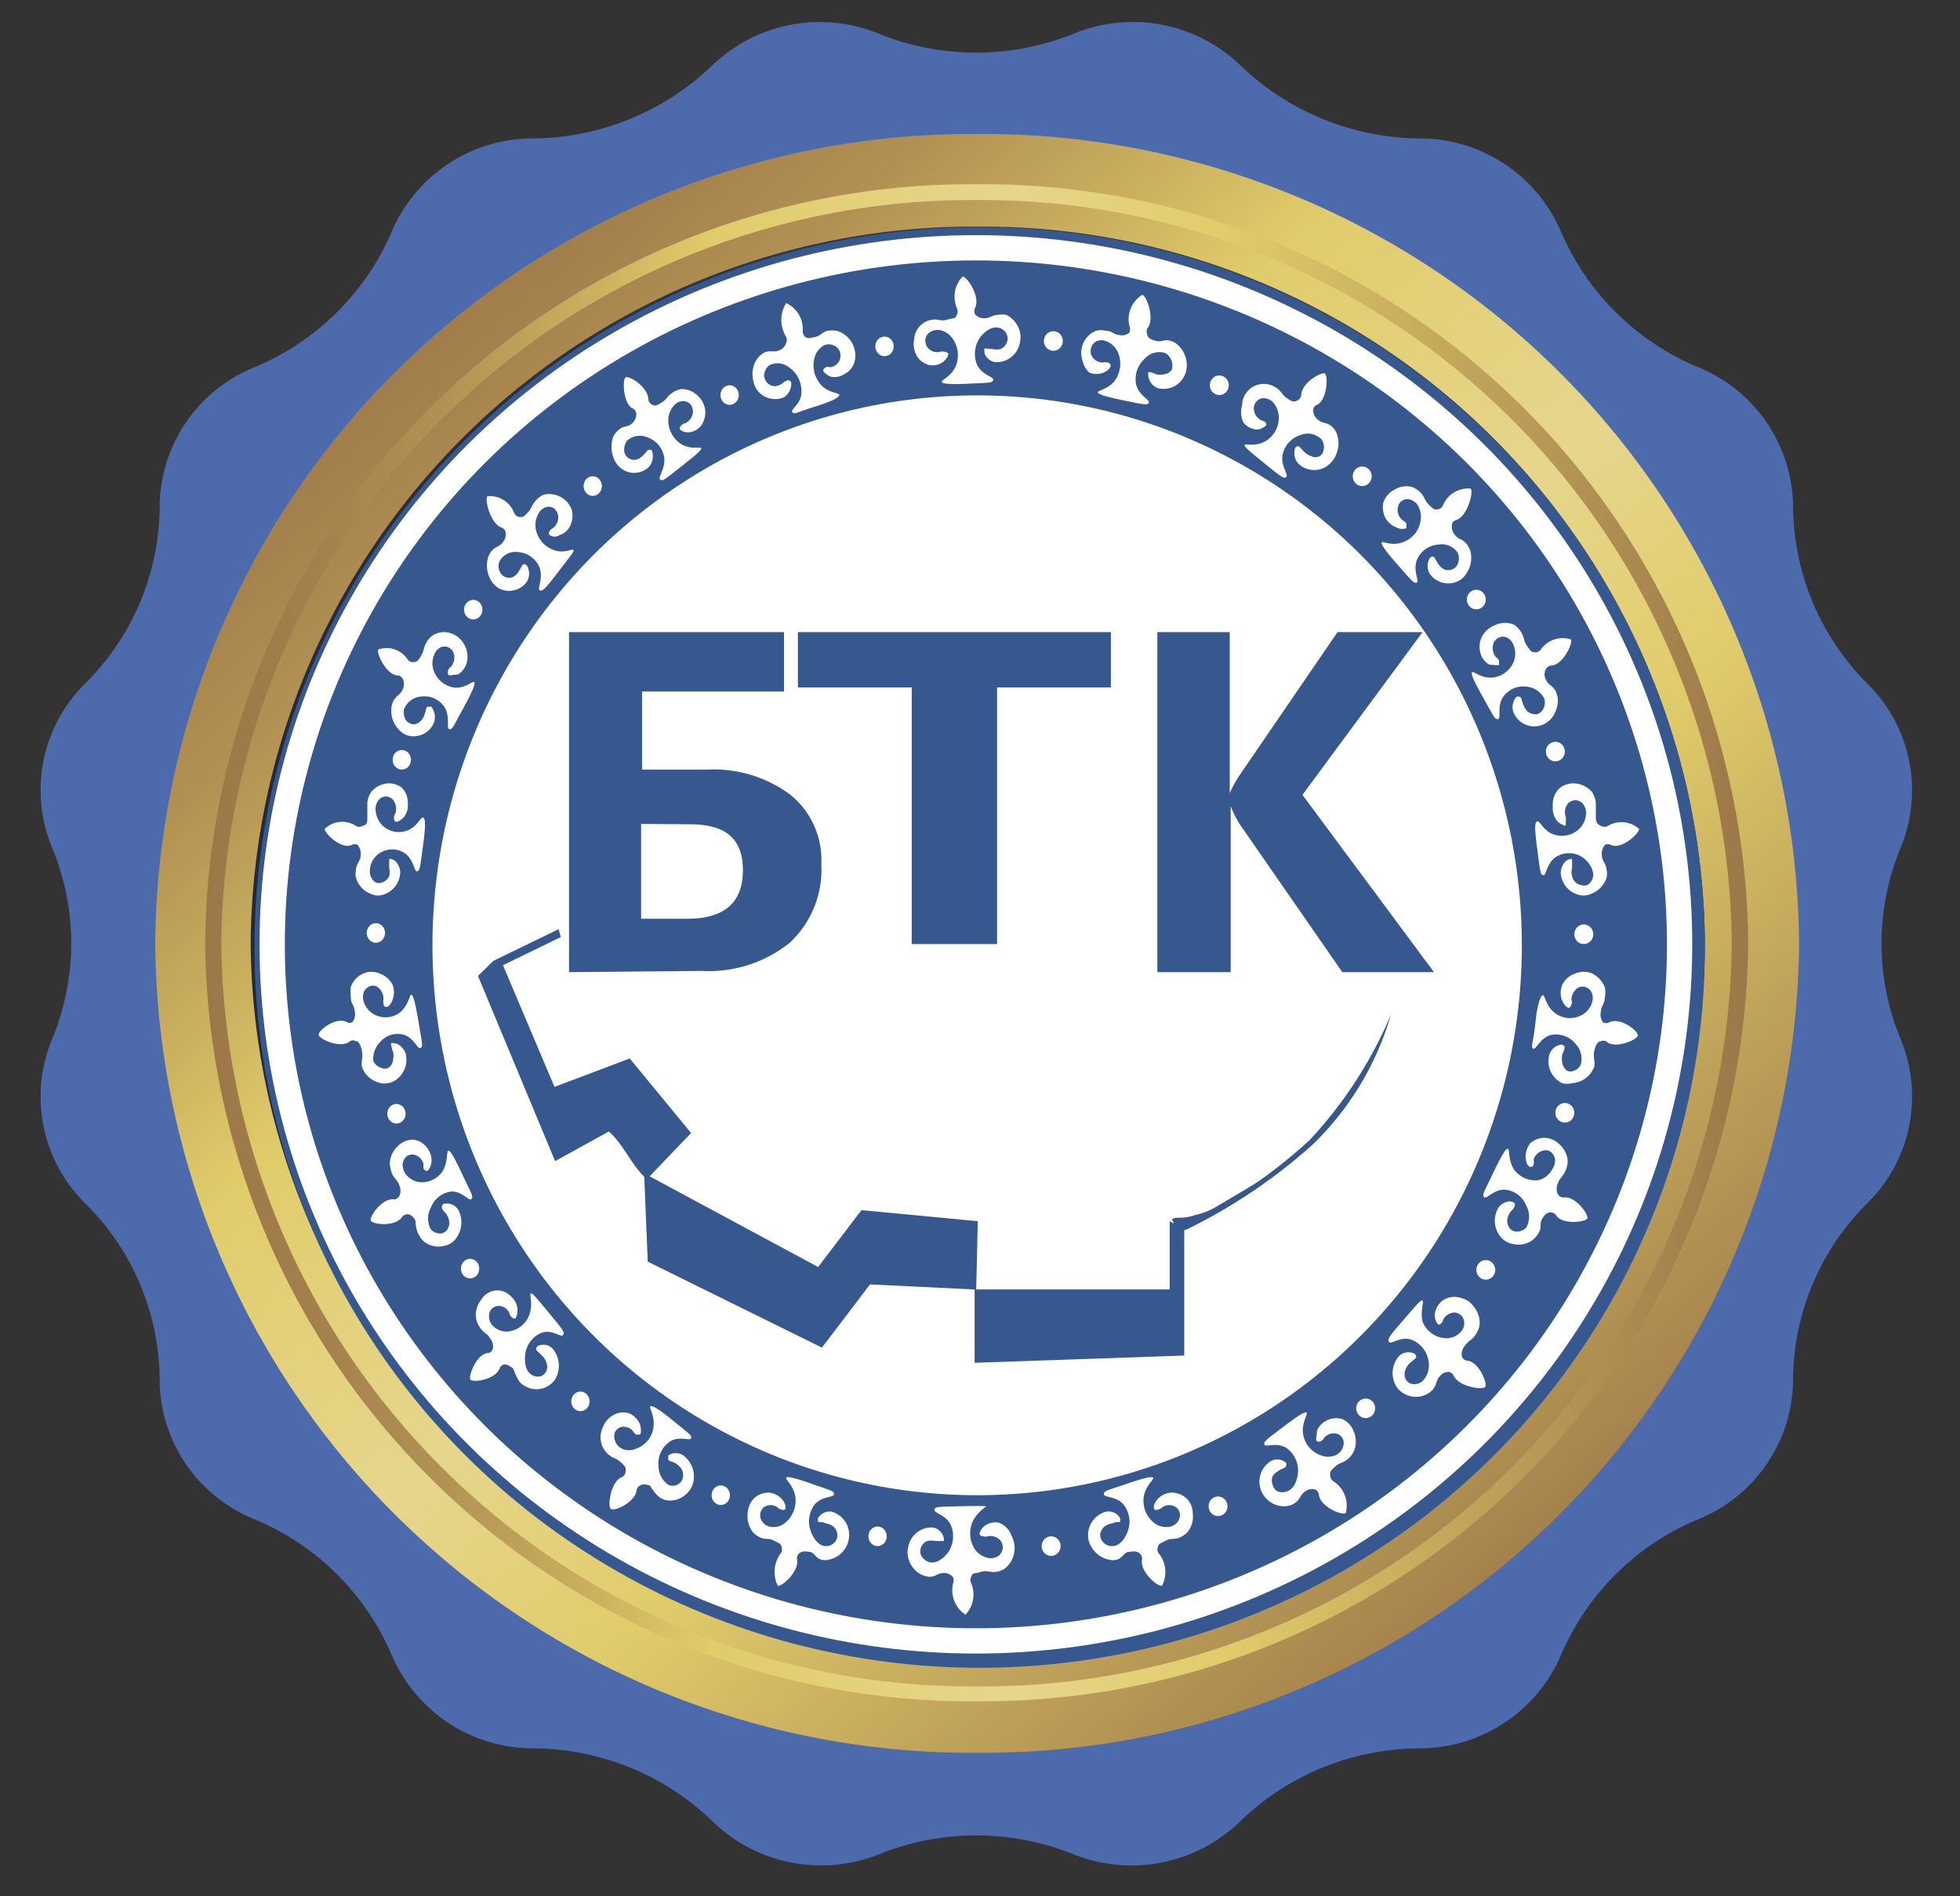 <svg xmlns="http://www.w3.org/2000/svg" xmlns:xlink="http://www.w3.org/1999/xlink" viewBox="0 0 62 60"><rect x="0" y="0" width="62" height="60" fill="#333333" stroke="none"/><defs><style>.cls-1{isolation:isolate;}.cls-2{fill:#4d6bac;}.cls-3{fill:url(#linear-gradient);}.cls-4{fill:url(#linear-gradient-2);}.cls-5{fill:url(#linear-gradient-3);}.cls-6{mix-blend-mode:color-dodge;fill:url(#linear-gradient-4);}.cls-7{fill:#36588e;}.cls-8{fill:#fff;}.cls-9{fill:none;stroke:#fff;stroke-miterlimit:10;stroke-width:0.8px;}</style><linearGradient id="linear-gradient" x1="11.78" y1="8.46" x2="49.66" y2="50.85" gradientUnits="userSpaceOnUse"><stop offset="0" stop-color="#9c7748"/><stop offset="0.06" stop-color="#a27e4b"/><stop offset="0.15" stop-color="#b19153"/><stop offset="0.25" stop-color="#cab05f"/><stop offset="0.33" stop-color="#e1cc6b"/><stop offset="0.52" stop-color="#e6d68c"/><stop offset="0.66" stop-color="#e1cc6b"/><stop offset="1" stop-color="#9c7748"/></linearGradient><linearGradient id="linear-gradient-2" x1="21.07" y1="39.67" x2="62.04" y2="-1.3" gradientUnits="userSpaceOnUse"><stop offset="0" stop-color="#252a38"/><stop offset="0.21" stop-color="#282e3d"/><stop offset="0.47" stop-color="#2f394c"/><stop offset="0.76" stop-color="#3c4b65"/><stop offset="1" stop-color="#4a5f80"/></linearGradient><linearGradient id="linear-gradient-3" x1="6.49" y1="29.85" x2="55.3" y2="29.85" xlink:href="#linear-gradient"/><linearGradient id="linear-gradient-4" x1="46.98" y1="30.85" x2="12.46" y2="27.17" gradientUnits="userSpaceOnUse"><stop offset="0" stop-color="#a6a6a6"/><stop offset="0.05" stop-color="#8d8d8d"/><stop offset="0.14" stop-color="#686868"/><stop offset="0.23" stop-color="#484848"/><stop offset="0.33" stop-color="#2f2f2f"/><stop offset="0.44" stop-color="#1b1b1b"/><stop offset="0.57" stop-color="#0d0d0d"/><stop offset="0.73" stop-color="#040404"/><stop offset="1" stop-color="#020202"/></linearGradient></defs><g class="cls-1"><g id="Слой_1" data-name="Слой 1"><path class="cls-2" d="M1.66,32.85a7.89,7.89,0,0,0,0-6,4.74,4.74,0,0,1,1.05-5.24,7.93,7.93,0,0,0,2.34-5.55,4.79,4.79,0,0,1,3-4.44,8.11,8.11,0,0,0,4.32-4.24,4.85,4.85,0,0,1,4.51-3,8.27,8.27,0,0,0,5.64-2.3,4.9,4.9,0,0,1,5.31-1,8.24,8.24,0,0,0,6.1,0,4.91,4.91,0,0,1,5.32,1,8.27,8.27,0,0,0,5.64,2.3,4.86,4.86,0,0,1,4.51,3,8.11,8.11,0,0,0,4.32,4.24,4.81,4.81,0,0,1,3,4.44,8,8,0,0,0,2.33,5.55,4.74,4.74,0,0,1,1.06,5.24,7.89,7.89,0,0,0,0,6,4.74,4.74,0,0,1-1.06,5.24,7.92,7.92,0,0,0-2.33,5.54,4.8,4.8,0,0,1-3,4.44,8.09,8.09,0,0,0-4.32,4.25,4.88,4.88,0,0,1-4.51,3,8.21,8.21,0,0,0-5.64,2.29,4.93,4.93,0,0,1-5.32,1.05,8.24,8.24,0,0,0-6.1,0,4.92,4.92,0,0,1-5.31-1.05,8.21,8.21,0,0,0-5.64-2.29,4.87,4.87,0,0,1-4.51-3,8.09,8.09,0,0,0-4.32-4.25,4.78,4.78,0,0,1-3-4.44,7.89,7.89,0,0,0-2.34-5.54A4.74,4.74,0,0,1,1.66,32.85Z"/><path class="cls-3" d="M56.91,29.85a25.82,25.82,0,0,1-26,25.61,25.82,25.82,0,0,1-26-25.61,25.82,25.82,0,0,1,26-25.61A25.81,25.81,0,0,1,56.91,29.85Z"/><path class="cls-4" d="M53.93,29.85a22.86,22.86,0,0,1-23,22.68,22.87,22.87,0,0,1-23-22.68,22.86,22.86,0,0,1,23-22.68A22.85,22.85,0,0,1,53.93,29.85Z"/><path class="cls-5" d="M30.9,6.33A23.73,23.73,0,0,1,54.78,29.85,23.72,23.72,0,0,1,30.9,53.36,23.74,23.74,0,0,1,7,29.85,23.74,23.74,0,0,1,30.9,6.33m0-.5a24.22,24.22,0,0,0-24.41,24,24.22,24.22,0,0,0,24.41,24,24.22,24.22,0,0,0,24.4-24,24.21,24.21,0,0,0-24.4-24Z"/><path class="cls-6" d="M20.16,49.1A250.4,250.4,0,0,1,42.65,11.29a22.38,22.38,0,0,0-11.41-3.1A22.09,22.09,0,0,0,9,30.1,21.83,21.83,0,0,0,20.16,49.1Z"/><ellipse class="cls-7" cx="30.99" cy="29.98" rx="22.94" ry="22.79"/><ellipse class="cls-8" cx="30.91" cy="29.91" rx="17.23" ry="17.4"/><path class="cls-7" d="M44,32.1a9.36,9.36,0,0,1-2.46,4.1,17.35,17.35,0,0,1-4,2.7h0a.6.6,0,0,1-.37,0c-.07-.06,0-.17-.07-.26s.07-.11.19-.11a1.45,1.45,0,0,0,.5-.08,2.31,2.31,0,0,0,.72-.29c.78-.46,1.17-.69,1.34-.81a16.43,16.43,0,0,0,1.57-1.27A13.48,13.48,0,0,0,44,32.1Z"/><ellipse class="cls-9" cx="30.87" cy="29.88" rx="22.26" ry="22.04"/><path class="cls-7" d="M17.74,29.65l-1.83.89,1.63,3.85,2.38-.9,1.94,2.36-1.31,1.37,5.33,2.87,1.37-1.8,3.68.35-.05,2.16H37V38.64l.46.25,0,4-6.63.23V40.8l-3.31-.16-1.52,2-5.51-2.72-.11-2.68c-.48-.5-.64-1-1.12-1.44l-1.7.94-2.44-5.86.49-.48,2.06-1Z"/><path class="cls-7" d="M18,30.76V20H24.8v1.88H20.31v2.47h2.07a4.07,4.07,0,0,1,2.6.78,2.65,2.65,0,0,1,1,2.21,3.15,3.15,0,0,1-1,2.49,4.07,4.07,0,0,1-2.78.89Zm2.28-4.69v3h1.46c1.17,0,1.76-.51,1.76-1.53s-.56-1.46-1.69-1.46Z"/><path class="cls-7" d="M35.14,21.75h-3.6v8.12h-2.7V21.75h-3.6V20h9.9Z"/><path class="cls-7" d="M45.36,30.76h-2.9l-3.25-4.69a3.56,3.56,0,0,1-.28-.56h0v5.25H36.61V20H38.9V25.1h0a3.74,3.74,0,0,1,.31-.57L42.31,20H45L41.2,25.15Z"/><path class="cls-8" d="M43.76,15.9a.7.7,0,0,1,.34-.4.71.71,0,0,1,.57-.09.78.78,0,0,1,.28.19c.13.15.11.23.25.37s.18.17.3.14a.2.2,0,0,0,.15-.13.86.86,0,0,1,.87-.52c.1.1-.1.89-.47,1a.17.17,0,0,0-.12.13.41.41,0,0,0,.08.32c.12.17.25.13.38.3a.7.7,0,0,1,.12.22.86.86,0,0,1-.11.69.68.68,0,0,1-.24.25.72.72,0,0,1-.93-.21.47.47,0,0,1,0-.5.11.11,0,0,1,.09-.05c.06,0,.08.09.16.21a.57.57,0,0,0,.19.19.33.33,0,0,0,.28,0,.3.3,0,0,0,.16-.16.44.44,0,0,0,0-.36.6.6,0,0,0-.6-.26.79.79,0,0,0-.69.49c-.13.34.08.66,0,.71s-.16-.05-.6-.55-.54-.67-.51-.72.31.13.65,0a.84.84,0,0,0,.57-.65.72.72,0,0,0-.08-.52.43.43,0,0,0-.27-.19.3.3,0,0,0-.36.25.41.41,0,0,0,.16.42.39.39,0,0,1,.11.09s0,.08,0,.13-.2.07-.31,0a.67.67,0,0,1-.35-.29A.74.74,0,0,1,43.76,15.9Z"/><path class="cls-8" d="M39.29,12.83a.69.69,0,0,1,1.11-.54c.16.12.15.2.31.31s.21.13.33.07a.22.22,0,0,0,.12-.15c0-.41.64-.76.75-.7s.07.89-.28,1a.2.2,0,0,0-.09.16.37.37,0,0,0,.14.29c.15.14.27.08.43.21a.59.59,0,0,1,.16.2.89.89,0,0,1,0,.69.81.81,0,0,1-.2.3.72.72,0,0,1-1,0,.49.49,0,0,1-.1-.49.09.09,0,0,1,.08-.06c.06,0,.09.06.19.16a.54.54,0,0,0,.23.15.3.3,0,0,0,.28,0,.28.28,0,0,0,.12-.19.42.42,0,0,0-.07-.34.61.61,0,0,0-.65-.14.84.84,0,0,0-.58.63c-.06.36.2.63.12.7s-.16,0-.68-.42-.66-.54-.64-.59.33.06.64-.11a.85.85,0,0,0,.44-.75.71.71,0,0,0-.18-.49.4.4,0,0,0-.3-.13.27.27,0,0,0-.22.1.33.33,0,0,0-.09.22.43.43,0,0,0,.24.38.36.36,0,0,1,.13.06s.06.07,0,.12-.18.12-.3.11a.62.62,0,0,1-.39-.21A.73.73,0,0,1,39.29,12.83Z"/><path class="cls-8" d="M34.25,11.43a.76.76,0,0,1,0-.53.75.75,0,0,1,.41-.43.62.62,0,0,1,.33,0c.2,0,.22.11.41.13a.36.36,0,0,0,.33-.08.27.27,0,0,0,0-.19.91.91,0,0,1,.4-1c.13,0,.42.77.16,1.06a.26.26,0,0,0,0,.19c0,.14.22.19.25.2.19.06.27-.05.47,0a.54.54,0,0,1,.22.11.87.87,0,0,1,.31.62.76.76,0,0,1-.06.35.73.73,0,0,1-.86.42.48.48,0,0,1-.3-.41s0-.07,0-.09.11,0,.25.06a.48.48,0,0,0,.26,0,.32.32,0,0,0,.24-.15.49.49,0,0,0,0-.24.45.45,0,0,0-.21-.28.62.62,0,0,0-.64.17.87.87,0,0,0-.28.83c.09.35.44.48.4.57s-.16.06-.79-.07-.82-.2-.82-.26.32-.09.54-.37a.94.94,0,0,0,.1-.88.66.66,0,0,0-.37-.36.38.38,0,0,0-.32,0,.35.35,0,0,0-.16.19.36.36,0,0,0,0,.24.39.39,0,0,0,.37.24.33.33,0,0,1,.14,0s.09,0,.1.09-.11.18-.22.23a.61.61,0,0,1-.45,0A.67.67,0,0,1,34.25,11.43Z"/><path class="cls-8" d="M29,11.26a.77.77,0,0,1-.08-.54.66.66,0,0,1,.63-.61c.19,0,.24.06.43,0s.24,0,.29-.16a.24.24,0,0,0,0-.2.92.92,0,0,1,.18-1c.14,0,.58.65.39,1a.27.27,0,0,0,0,.19.37.37,0,0,0,.29.13c.2,0,.25-.11.46-.11a.89.89,0,0,1,.24,0,.83.83,0,0,1,.43.53.77.77,0,0,1,0,.36.75.75,0,0,1-.75.61c-.17,0-.36-.17-.37-.32s0-.07,0-.1.11,0,.25,0a.49.49,0,0,0,.27,0,.35.35,0,0,0,.19-.21.3.3,0,0,0,0-.24.36.36,0,0,0-.26-.22c-.24-.06-.48.16-.59.31a.91.91,0,0,0-.09.87c.17.33.53.37.51.47s-.13.09-.78.12-.84,0-.85-.06.29-.16.44-.49a.9.9,0,0,0-.1-.88.63.63,0,0,0-.43-.27.44.44,0,0,0-.31.09.33.33,0,0,0-.12.22.4.4,0,0,0,.06.23.38.38,0,0,0,.41.15.29.29,0,0,1,.14,0,.17.17,0,0,1,.12.06c0,.07-.08.2-.18.27a.56.56,0,0,1-.43.09A.65.65,0,0,1,29,11.26Z"/><ellipse class="cls-8" cx="46.7" cy="18.97" rx="0.3" ry="0.31"/><ellipse class="cls-8" cx="43.09" cy="15.07" rx="0.3" ry="0.31"/><ellipse class="cls-8" cx="38.57" cy="12.19" rx="0.3" ry="0.31"/><ellipse class="cls-8" cx="33.32" cy="10.79" rx="0.3" ry="0.31"/><path class="cls-8" d="M46.91,20.09a.78.78,0,0,1,.41-.32.7.7,0,0,1,.58,0,.8.8,0,0,1,.23.25c.1.18.06.25.17.41s.14.21.27.21a.2.2,0,0,0,.17-.09.85.85,0,0,1,.95-.32c.08.12-.27.85-.65.83a.22.22,0,0,0-.14.11.35.35,0,0,0,0,.33c.08.19.21.18.31.37a1,1,0,0,1,.07.25.93.93,0,0,1-.24.65.8.8,0,0,1-.29.18.71.71,0,0,1-.87-.4.48.48,0,0,1,.09-.5.1.1,0,0,1,.1,0c.06,0,.06.1.11.23a.65.65,0,0,0,.15.24.4.4,0,0,0,.27.08.34.34,0,0,0,.19-.12.48.48,0,0,0,.07-.35.68.68,0,0,0-.54-.4.79.79,0,0,0-.78.33c-.19.31-.05.66-.15.69s-.14-.08-.47-.67-.4-.77-.35-.81.27.19.62.17a.81.81,0,0,0,.69-.5.68.68,0,0,0,0-.52.42.42,0,0,0-.22-.25.29.29,0,0,0-.24,0,.33.33,0,0,0-.17.17.45.45,0,0,0,.07.45.36.36,0,0,1,.1.11s0,.09,0,.13-.21,0-.31,0a.6.6,0,0,1-.28-.37A.7.7,0,0,1,46.91,20.09Z"/><path class="cls-8" d="M49.34,24.93a.72.72,0,0,1,.5-.14.79.79,0,0,1,.52.27.78.78,0,0,1,.12.33c0,.2,0,.25,0,.45s.06.25.18.3a.23.23,0,0,0,.19,0,.83.83,0,0,1,1,.09c0,.14-.56.67-.9.5a.23.23,0,0,0-.18,0,.43.43,0,0,0-.1.32c0,.2.13.25.15.47a.59.59,0,0,1,0,.25.81.81,0,0,1-.46.5.59.59,0,0,1-.34.06.76.76,0,0,1-.65-.72c0-.18.13-.39.27-.42a.08.08,0,0,1,.09,0s0,.12,0,.27a.49.49,0,0,0,0,.27A.35.35,0,0,0,50,28a.32.32,0,0,0,.22,0,.42.42,0,0,0,.18-.3c0-.26-.2-.48-.35-.58a.77.77,0,0,0-.84,0c-.29.2-.29.58-.39.57s-.1-.13-.19-.8-.09-.88,0-.9.18.29.51.41a.79.79,0,0,0,.82-.18.71.71,0,0,0,.21-.48.44.44,0,0,0-.11-.32.32.32,0,0,0-.22-.1.39.39,0,0,0-.22.08.44.44,0,0,0-.09.45.47.47,0,0,1,0,.14s0,.1,0,.13-.21-.06-.28-.15a.65.65,0,0,1-.13-.45A.72.72,0,0,1,49.34,24.93Z"/><path class="cls-8" d="M49.84,30.8a.69.69,0,0,1,.52,0,.82.82,0,0,1,.4.43.73.73,0,0,1,0,.35c0,.2-.11.23-.12.43a.4.4,0,0,0,.07.34.21.21,0,0,0,.19,0c.35-.18.92.27.91.41s-.73.45-1,.19a.2.2,0,0,0-.18,0c-.13,0-.18.24-.19.26-.05.2,0,.29,0,.5a.7.7,0,0,1-.11.23.79.79,0,0,1-.58.33.66.66,0,0,1-.34,0,.77.77,0,0,1-.4-.9.47.47,0,0,1,.38-.32s.06,0,.09.05,0,.12-.06.26a.68.68,0,0,0,0,.28.41.41,0,0,0,.15.24.29.29,0,0,0,.22,0A.39.39,0,0,0,50,33.7a.69.69,0,0,0-.16-.67.79.79,0,0,0-.79-.28c-.34.1-.46.47-.55.43s0-.16.07-.83.18-.86.24-.86.09.33.36.55a.78.78,0,0,0,.84.09.67.67,0,0,0,.34-.38.44.44,0,0,0,0-.34.29.29,0,0,0-.18-.17.31.31,0,0,0-.23,0,.45.45,0,0,0-.23.39.25.25,0,0,1,0,.15.18.18,0,0,1-.08.11c-.07,0-.17-.12-.22-.24a.67.67,0,0,1,0-.47A.69.69,0,0,1,49.84,30.8Z"/><path class="cls-8" d="M48.83,36a.7.7,0,0,1,.48.19.78.78,0,0,1,.28.53.72.72,0,0,1-.08.34c-.08.19-.16.19-.23.38a.41.41,0,0,0,0,.35.24.24,0,0,0,.16.1c.39-.07.82.54.77.66s-.82.22-1-.12a.23.23,0,0,0-.17-.07c-.14,0-.24.17-.25.19-.11.18,0,.29-.13.48a.89.89,0,0,1-.16.19.76.76,0,0,1-.65.14.66.66,0,0,1-.31-.15.8.8,0,0,1-.14-1c.1-.14.32-.24.44-.18a.1.1,0,0,1,.08.07c0,.06,0,.11-.13.23a.62.62,0,0,0-.11.25.4.4,0,0,0,.08.29.32.32,0,0,0,.2.1.41.41,0,0,0,.32-.13.71.71,0,0,0,0-.69.8.8,0,0,0-.69-.51c-.35,0-.56.31-.64.24s0-.17.29-.78.4-.76.46-.75,0,.35.19.65a.83.83,0,0,0,.78.34A.68.68,0,0,0,49.1,37a.5.5,0,0,0,.09-.33.4.4,0,0,0-.13-.22.27.27,0,0,0-.22-.05.41.41,0,0,0-.33.3.2.2,0,0,1,0,.14s0,.09-.1.08-.14-.17-.15-.29a.71.71,0,0,1,.14-.45A.69.69,0,0,1,48.83,36Z"/><path class="cls-8" d="M46.22,41.07a.7.7,0,0,1,.42.3.78.78,0,0,1,.16.58.86.86,0,0,1-.15.32c-.12.16-.2.14-.31.31a.42.42,0,0,0-.1.33.21.21,0,0,0,.14.14c.39,0,.68.72.6.83s-.84,0-1-.36a.21.21,0,0,0-.14-.11.34.34,0,0,0-.29.13c-.14.15-.09.27-.23.43a.63.63,0,0,1-.2.15.74.74,0,0,1-.66,0,.68.68,0,0,1-.27-.22.82.82,0,0,1,.07-1,.44.44,0,0,1,.48-.07.17.17,0,0,1,.06.09c0,.06-.07.09-.18.19a.57.57,0,0,0-.16.22.4.4,0,0,0,0,.3.31.31,0,0,0,.17.15A.4.4,0,0,0,45,43.7a.73.73,0,0,0,.18-.67.85.85,0,0,0-.56-.65c-.34-.09-.62.17-.68.08s0-.17.45-.69.56-.65.61-.62-.08.34,0,.67a.83.83,0,0,0,.69.52.61.61,0,0,0,.48-.16.43.43,0,0,0,.15-.29.4.4,0,0,0-.08-.25.39.39,0,0,0-.2-.11.41.41,0,0,0-.39.23.22.22,0,0,1-.07.12s-.06.07-.11,0-.1-.19-.08-.32a.65.65,0,0,1,.23-.4A.66.66,0,0,1,46.22,41.07Z"/><path class="cls-8" d="M42.48,44.91a.71.71,0,0,1,.35.4.8.8,0,0,1,0,.6.73.73,0,0,1-.21.27c-.16.12-.23.09-.38.22s-.18.17-.16.3a.23.23,0,0,0,.1.17.91.91,0,0,1,.39,1c-.1.1-.83-.2-.85-.59a.23.23,0,0,0-.11-.15.36.36,0,0,0-.32.06c-.17.11-.15.24-.32.36a.53.53,0,0,1-.23.1.77.77,0,0,1-.64-.19.77.77,0,0,1,.1-1.23.43.43,0,0,1,.48.05.12.12,0,0,1,0,.1c0,.06-.09.07-.21.14a.72.72,0,0,0-.21.18.38.38,0,0,0,0,.29.4.4,0,0,0,.13.19.42.42,0,0,0,.34,0c.24-.09.32-.42.33-.61a.87.87,0,0,0-.39-.77c-.31-.17-.63,0-.67-.09s.06-.16.59-.56.69-.49.74-.45-.16.31-.11.67a.85.85,0,0,0,.54.67.63.63,0,0,0,.5,0,.43.43,0,0,0,.22-.25.35.35,0,0,0,0-.26.33.33,0,0,0-.17-.16.4.4,0,0,0-.42.12.35.35,0,0,1-.1.11.13.13,0,0,1-.13,0c-.06,0,0-.21,0-.33a.62.62,0,0,1,.32-.33A.63.63,0,0,1,42.48,44.91Z"/><path class="cls-8" d="M37.52,47.4a.66.66,0,0,1,.21.49.78.78,0,0,1-.16.58.75.75,0,0,1-.28.19c-.19.06-.25,0-.42.09s-.23.09-.25.23a.2.2,0,0,0,.05.19.94.94,0,0,1,.09,1c-.13.06-.73-.46-.63-.84a.24.24,0,0,0-.07-.17c-.1-.11-.29-.06-.32-.06-.19,0-.21.19-.41.25a.5.5,0,0,1-.24,0,.82.82,0,0,1-.55-.38.69.69,0,0,1-.12-.34.77.77,0,0,1,.57-.8.43.43,0,0,1,.44.2.16.16,0,0,1,0,.1c0,.06-.11,0-.24.07a.51.51,0,0,0-.25.1.4.4,0,0,0-.14.26.33.33,0,0,0,.08.22.37.37,0,0,0,.31.14c.25,0,.42-.29.48-.46a.88.88,0,0,0-.14-.87c-.24-.26-.6-.2-.61-.31s.11-.12.72-.33.81-.24.84-.19-.24.24-.3.6a.89.89,0,0,0,.32.82.62.62,0,0,0,.48.13.39.39,0,0,0,.28-.17.33.33,0,0,0,.06-.25.3.3,0,0,0-.12-.2.38.38,0,0,0-.43,0,.23.23,0,0,1-.13.07.11.11,0,0,1-.12,0c-.05-.06,0-.22.09-.32a.66.66,0,0,1,.4-.21A.7.7,0,0,1,37.52,47.4Z"/><path class="cls-8" d="M32,48.6a.8.8,0,0,1,.08.53.78.78,0,0,1-.31.51.66.66,0,0,1-.32.1c-.19,0-.24-.06-.43,0s-.24,0-.3.15a.23.23,0,0,0,0,.2.93.93,0,0,1-.18,1,.93.93,0,0,1-.39-1,.24.24,0,0,0,0-.18.37.37,0,0,0-.29-.14c-.2,0-.25.12-.46.12a.74.74,0,0,1-.24-.06.83.83,0,0,1-.43-.53.73.73,0,0,1,0-.35.75.75,0,0,1,.75-.62c.17,0,.36.18.37.33a.14.14,0,0,1,0,.1c-.05,0-.12,0-.26,0a.57.57,0,0,0-.26,0,.35.35,0,0,0-.2.21.39.39,0,0,0,0,.23.45.45,0,0,0,.27.23c.24.06.48-.16.59-.31a.9.9,0,0,0,.08-.88c-.16-.32-.53-.36-.51-.47s.14-.09.79-.11.83,0,.85,0-.29.17-.44.5a.93.93,0,0,0,.09.88.7.7,0,0,0,.44.26.43.43,0,0,0,.31-.08.42.42,0,0,0,.12-.23.4.4,0,0,0-.06-.23.42.42,0,0,0-.42-.15.22.22,0,0,1-.13,0s-.1,0-.12-.06.07-.21.17-.28a.59.59,0,0,1,.44-.09A.67.67,0,0,1,32,48.6Z"/><ellipse class="cls-8" cx="49.2" cy="23.78" rx="0.3" ry="0.31"/><ellipse class="cls-8" cx="50.1" cy="29.56" rx="0.3" ry="0.31"/><ellipse class="cls-8" cx="49.5" cy="35.21" rx="0.3" ry="0.31"/><ellipse class="cls-8" cx="47" cy="40.18" rx="0.3" ry="0.31"/><ellipse class="cls-8" cx="43.2" cy="44.56" rx="0.3" ry="0.31"/><ellipse class="cls-8" cx="38.53" cy="47.66" rx="0.3" ry="0.31"/><ellipse class="cls-8" cx="33.25" cy="48.92" rx="0.3" ry="0.31"/><path class="cls-8" d="M18.09,16.14a.76.76,0,0,0-.88-.49.62.62,0,0,0-.27.2c-.13.14-.11.22-.24.36s-.18.17-.3.14a.2.2,0,0,1-.14-.13.82.82,0,0,0-.84-.52c-.1.1.1.89.46,1a.18.18,0,0,1,.11.13.37.37,0,0,1-.08.32c-.12.17-.24.13-.37.3a.62.62,0,0,0-.11.22.92.92,0,0,0,.1.69.77.77,0,0,0,.24.25.69.69,0,0,0,.9-.21.5.5,0,0,0,0-.5.15.15,0,0,0-.09-.05c-.06,0-.08.09-.16.21a.47.47,0,0,1-.18.19.3.3,0,0,1-.27,0,.3.3,0,0,1-.16-.16.41.41,0,0,1,0-.35.58.58,0,0,1,.59-.27.79.79,0,0,1,.67.49c.12.34-.08.66,0,.71s.15,0,.57-.55.53-.67.5-.72-.3.13-.63,0a.87.87,0,0,1-.56-.65.72.72,0,0,1,.09-.51.41.41,0,0,1,.25-.2.31.31,0,0,1,.24.05.37.37,0,0,1,.12.2.42.42,0,0,1-.16.42.27.27,0,0,0-.1.09s-.06.08,0,.13.2.08.31,0A.54.54,0,0,0,18,16.7.74.74,0,0,0,18.09,16.14Z"/><path class="cls-8" d="M22.31,13a.75.75,0,0,0-.24-.48.72.72,0,0,0-.52-.21.71.71,0,0,0-.3.13c-.16.11-.15.19-.31.29s-.21.13-.32.07a.21.21,0,0,1-.11-.15c0-.41-.61-.77-.72-.71s-.08.89.26,1a.26.26,0,0,1,.08.16.4.4,0,0,1-.14.3c-.15.13-.26.06-.42.2a.75.75,0,0,0-.16.19.94.94,0,0,0,0,.7.74.74,0,0,0,.19.29.67.67,0,0,0,.92,0,.51.51,0,0,0,.11-.49s0-.06-.08-.06-.09.06-.19.16a.54.54,0,0,1-.22.15.34.34,0,0,1-.27-.05.32.32,0,0,1-.12-.19.48.48,0,0,1,.08-.35.6.6,0,0,1,.63-.12.81.81,0,0,1,.55.64c.05.36-.21.63-.13.7s.15,0,.67-.41.65-.53.63-.58-.32.05-.62-.12a.89.89,0,0,1-.42-.76.7.7,0,0,1,.19-.48.38.38,0,0,1,.29-.13.33.33,0,0,1,.22.1.41.41,0,0,1,.08.22.43.43,0,0,1-.24.38.23.23,0,0,0-.12.06s-.07.07-.06.12.17.12.29.11a.59.59,0,0,0,.38-.2A.75.75,0,0,0,22.31,13Z"/><path class="cls-8" d="M27.05,11.36a.82.82,0,0,0-.57-.89.87.87,0,0,0-.32,0c-.18.06-.19.15-.37.19s-.23.06-.32,0a.25.25,0,0,1-.08-.18.9.9,0,0,0-.52-.89,1,1,0,0,0,0,1.07.22.22,0,0,1,0,.18.34.34,0,0,1-.21.24c-.17.08-.26,0-.45.06a.74.74,0,0,0-.2.14.83.83,0,0,0-.2.65.9.9,0,0,0,.1.35.71.71,0,0,0,.89.29.52.52,0,0,0,.23-.44s0-.07-.06-.09-.11,0-.23.1a.53.53,0,0,1-.24.08.36.36,0,0,1-.25-.13.39.39,0,0,1-.08-.22.45.45,0,0,1,.16-.31.59.59,0,0,1,.64.07.91.91,0,0,1,.38.79c0,.36-.35.53-.29.62s.15,0,.74-.18.76-.31.75-.37-.32-.05-.57-.3a.93.93,0,0,1-.22-.85.63.63,0,0,1,.3-.41.36.36,0,0,1,.31,0,.31.31,0,0,1,.18.16.37.37,0,0,1-.29.53.25.25,0,0,0-.14,0s-.08.05-.08.1.14.17.25.2a.57.57,0,0,0,.43-.09A.62.62,0,0,0,27.05,11.36Z"/><ellipse class="cls-8" cx="14.97" cy="19.29" rx="0.29" ry="0.31"/><ellipse class="cls-8" cx="18.75" cy="15.38" rx="0.29" ry="0.31"/><ellipse class="cls-8" cx="23.08" cy="12.5" rx="0.29" ry="0.31"/><ellipse class="cls-8" cx="27.98" cy="10.96" rx="0.29" ry="0.31"/><path class="cls-8" d="M14.67,20.37a.72.72,0,0,0-.4-.33.67.67,0,0,0-.56.05.7.7,0,0,0-.23.25c-.09.17-.06.24-.16.41s-.14.2-.26.2a.2.2,0,0,1-.17-.09.79.79,0,0,0-.92-.31c-.08.11.27.84.63.82a.22.22,0,0,1,.14.11.38.38,0,0,1,0,.33c-.08.19-.2.18-.3.38a.55.55,0,0,0-.06.24.85.85,0,0,0,.23.65.67.67,0,0,0,.28.19.7.7,0,0,0,.84-.41.53.53,0,0,0-.09-.5s0,0-.09,0-.06.1-.12.24a.49.49,0,0,1-.14.23.29.29,0,0,1-.26.08.38.38,0,0,1-.19-.12.51.51,0,0,1-.06-.35.64.64,0,0,1,.53-.4.77.77,0,0,1,.75.33c.19.31.05.67.15.7s.13-.09.45-.67.38-.78.34-.82-.27.19-.6.18a.82.82,0,0,1-.67-.51.68.68,0,0,1,0-.52.42.42,0,0,1,.21-.25.31.31,0,0,1,.24,0,.33.33,0,0,1,.16.16.45.45,0,0,1-.07.45.25.25,0,0,0-.09.11.16.16,0,0,0,0,.14c0,.06.2,0,.31,0a.62.62,0,0,0,.27-.36A.75.75,0,0,0,14.67,20.37Z"/><path class="cls-8" d="M12.72,24.93a.67.67,0,0,0-.48-.14.76.76,0,0,0-.5.27.78.78,0,0,0-.12.33c0,.2,0,.25,0,.45s0,.25-.17.3a.2.2,0,0,1-.18,0,.79.79,0,0,0-1,.09c0,.14.54.67.87.5a.2.2,0,0,1,.17,0,.43.43,0,0,1,.1.32c0,.2-.13.25-.15.47a.56.56,0,0,0,0,.25.77.77,0,0,0,.44.5.57.57,0,0,0,.33.06.76.76,0,0,0,.63-.72c0-.18-.12-.39-.26-.42a.08.08,0,0,0-.09,0s0,.12,0,.27a.59.59,0,0,1,0,.27.39.39,0,0,1-.22.19.27.27,0,0,1-.21,0,.42.42,0,0,1-.18-.3A.68.68,0,0,1,12,27a.72.72,0,0,1,.81,0c.28.2.29.58.38.57s.1-.13.19-.8.08-.88,0-.9-.18.29-.5.41a.75.75,0,0,1-.8-.18.77.77,0,0,1-.2-.48.44.44,0,0,1,.11-.32.32.32,0,0,1,.22-.1.34.34,0,0,1,.2.08.47.47,0,0,1,.1.45.29.29,0,0,0-.05.14s0,.1.05.13.19-.06.27-.15a.63.63,0,0,0,.12-.45A.68.68,0,0,0,12.72,24.93Z"/><path class="cls-8" d="M12,30.8a.64.64,0,0,0-.5,0,.72.72,0,0,0-.4.42,1.14,1.14,0,0,0,0,.35c0,.2.11.23.12.43a.4.4,0,0,1-.07.34.17.17,0,0,1-.18,0c-.34-.18-.9.26-.89.4s.71.46,1,.2a.18.18,0,0,1,.17,0c.13,0,.18.24.19.27.05.2,0,.28,0,.5a.73.73,0,0,0,.1.23.81.81,0,0,0,.57.34.67.67,0,0,0,.33-.06.78.78,0,0,0,.39-.89c-.06-.17-.23-.33-.37-.32a.12.12,0,0,0-.09,0s0,.12.06.26a.51.51,0,0,1,0,.27.32.32,0,0,1-.15.25.24.24,0,0,1-.21,0,.39.39,0,0,1-.26-.22A.74.74,0,0,1,12,33a.73.73,0,0,1,.77-.26c.33.1.44.47.53.42s.05-.15-.06-.82-.18-.86-.23-.87-.09.34-.35.56a.76.76,0,0,1-.82.07.7.7,0,0,1-.33-.39.53.53,0,0,1,0-.33.37.37,0,0,1,.18-.17.28.28,0,0,1,.22,0,.45.45,0,0,1,.22.4.38.38,0,0,0,0,.15s0,.09.08.1.17-.11.21-.23a.69.69,0,0,0,0-.47A.74.74,0,0,0,12,30.8Z"/><path class="cls-8" d="M13.07,36.06a.67.67,0,0,0-.47.19.81.81,0,0,0-.27.53,1,1,0,0,0,.07.35c.08.18.16.18.23.37a.42.42,0,0,1,0,.35c-.05.07-.13.11-.16.1-.37-.06-.79.54-.74.67s.8.21,1-.13a.24.24,0,0,1,.16-.07c.14,0,.24.17.25.2s0,.28.12.47a.61.61,0,0,0,.16.2.73.73,0,0,0,.63.13.58.58,0,0,0,.3-.15.84.84,0,0,0,.14-1,.42.42,0,0,0-.44-.18s-.06,0-.07.07,0,.11.12.23a.54.54,0,0,1,.11.26.38.38,0,0,1-.08.28.29.29,0,0,1-.19.1.4.4,0,0,1-.31-.13.71.71,0,0,1,0-.69.79.79,0,0,1,.66-.51c.34,0,.54.31.62.24s0-.17-.28-.77-.39-.77-.45-.76,0,.35-.18.65a.79.79,0,0,1-.76.34.65.65,0,0,1-.42-.27.51.51,0,0,1-.08-.33.4.4,0,0,1,.13-.22.35.35,0,0,1,.21-.05.41.41,0,0,1,.32.31.29.29,0,0,0,0,.14s.06.08.11.07.13-.16.14-.29a.65.65,0,0,0-.14-.44A.62.62,0,0,0,13.07,36.06Z"/><path class="cls-8" d="M15.62,40.84a.63.63,0,0,0-.41.3.77.77,0,0,0-.15.58.75.75,0,0,0,.14.31c.12.16.2.15.3.31a.41.41,0,0,1,.09.34.2.2,0,0,1-.13.13c-.38,0-.65.73-.58.84s.82,0,.93-.37a.21.21,0,0,1,.14-.11c.13,0,.26.11.28.13s.09.27.22.44a.73.73,0,0,0,.2.14.7.7,0,0,0,.64,0,.74.74,0,0,0,.26-.22.84.84,0,0,0-.08-1,.41.41,0,0,0-.46-.07.13.13,0,0,0-.05.09c0,.06.07.09.16.19a.53.53,0,0,1,.16.23.37.37,0,0,1,0,.29.34.34,0,0,1-.16.15.36.36,0,0,1-.33-.06c-.2-.14-.2-.48-.17-.66a.84.84,0,0,1,.54-.66c.33-.09.59.17.65.08s0-.16-.43-.68-.54-.66-.59-.63.08.34-.05.68a.81.81,0,0,1-.66.52.62.62,0,0,1-.47-.16.42.42,0,0,1-.14-.3.34.34,0,0,1,.07-.24.32.32,0,0,1,.2-.11.38.38,0,0,1,.37.22.24.24,0,0,0,.07.13s.06.06.11.05.09-.2.08-.32a.63.63,0,0,0-.23-.4A.57.57,0,0,0,15.62,40.84Z"/><path class="cls-8" d="M19.41,44.77a.73.73,0,0,0-.34.39.72.72,0,0,0,.2.88c.15.12.22.09.36.22s.18.17.16.3a.23.23,0,0,1-.1.17c-.36.12-.47.87-.38,1s.8-.2.83-.59a.2.2,0,0,1,.11-.14c.12-.07.28,0,.3,0s.14.25.31.37a.55.55,0,0,0,.22.1.74.74,0,0,0,.62-.19.69.69,0,0,0,.2-.28.82.82,0,0,0-.29-.95.42.42,0,0,0-.47,0s0,0,0,.1.09.07.21.14a.58.58,0,0,1,.2.18.38.38,0,0,1,.05.29.33.33,0,0,1-.46.22.73.73,0,0,1-.31-.61.83.83,0,0,1,.38-.77c.29-.17.61,0,.65-.09s-.07-.15-.57-.56-.68-.49-.72-.45.15.3.1.66a.82.82,0,0,1-.53.67.54.54,0,0,1-.48,0,.42.42,0,0,1-.21-.26.38.38,0,0,1,0-.25.33.33,0,0,1,.17-.16.38.38,0,0,1,.41.13.27.27,0,0,0,.09.1s.08,0,.12,0,.05-.21,0-.33a.65.65,0,0,0-.31-.33A.61.61,0,0,0,19.41,44.77Z"/><path class="cls-8" d="M23.86,47.4a.75.75,0,0,0-.21.49.83.83,0,0,0,.16.58.66.66,0,0,0,.27.19c.18.06.24,0,.41.09s.22.09.24.23a.2.2,0,0,1-.05.19,1,1,0,0,0-.08,1c.12.06.7-.46.61-.84a.22.22,0,0,1,.06-.17c.1-.11.28-.06.31-.06.18,0,.2.19.4.25a.46.46,0,0,0,.23,0,.79.79,0,0,0,.54-.38.83.83,0,0,0,.11-.34.77.77,0,0,0-.55-.8.43.43,0,0,0-.43.2.16.16,0,0,0,0,.1c0,.06.11,0,.24.07a.51.51,0,0,1,.24.1.4.4,0,0,1,.13.26.34.34,0,0,1-.07.22.36.36,0,0,1-.3.14c-.24,0-.41-.29-.47-.46a.9.9,0,0,1,.13-.87c.24-.26.59-.2.6-.31s-.11-.12-.7-.33-.78-.24-.81-.19.23.24.29.6a.91.91,0,0,1-.32.82.57.57,0,0,1-.46.13.38.38,0,0,1-.27-.17.33.33,0,0,1-.06-.25.36.36,0,0,1,.11-.2.38.38,0,0,1,.43,0,.2.2,0,0,0,.12.07.11.11,0,0,0,.12,0c.05-.06,0-.22-.09-.32a.64.64,0,0,0-.39-.21A.66.66,0,0,0,23.86,47.4Z"/><ellipse class="cls-8" cx="12.71" cy="24.04" rx="0.29" ry="0.31"/><ellipse class="cls-8" cx="11.89" cy="29.52" rx="0.29" ry="0.31"/><ellipse class="cls-8" cx="12.54" cy="35.24" rx="0.29" ry="0.31"/><ellipse class="cls-8" cx="14.87" cy="40.14" rx="0.29" ry="0.31"/><ellipse class="cls-8" cx="18.36" cy="44.34" rx="0.29" ry="0.31"/><ellipse class="cls-8" cx="22.8" cy="47.31" rx="0.29" ry="0.31"/><ellipse class="cls-8" cx="27.76" cy="48.61" rx="0.29" ry="0.31"/></g></g></svg>
